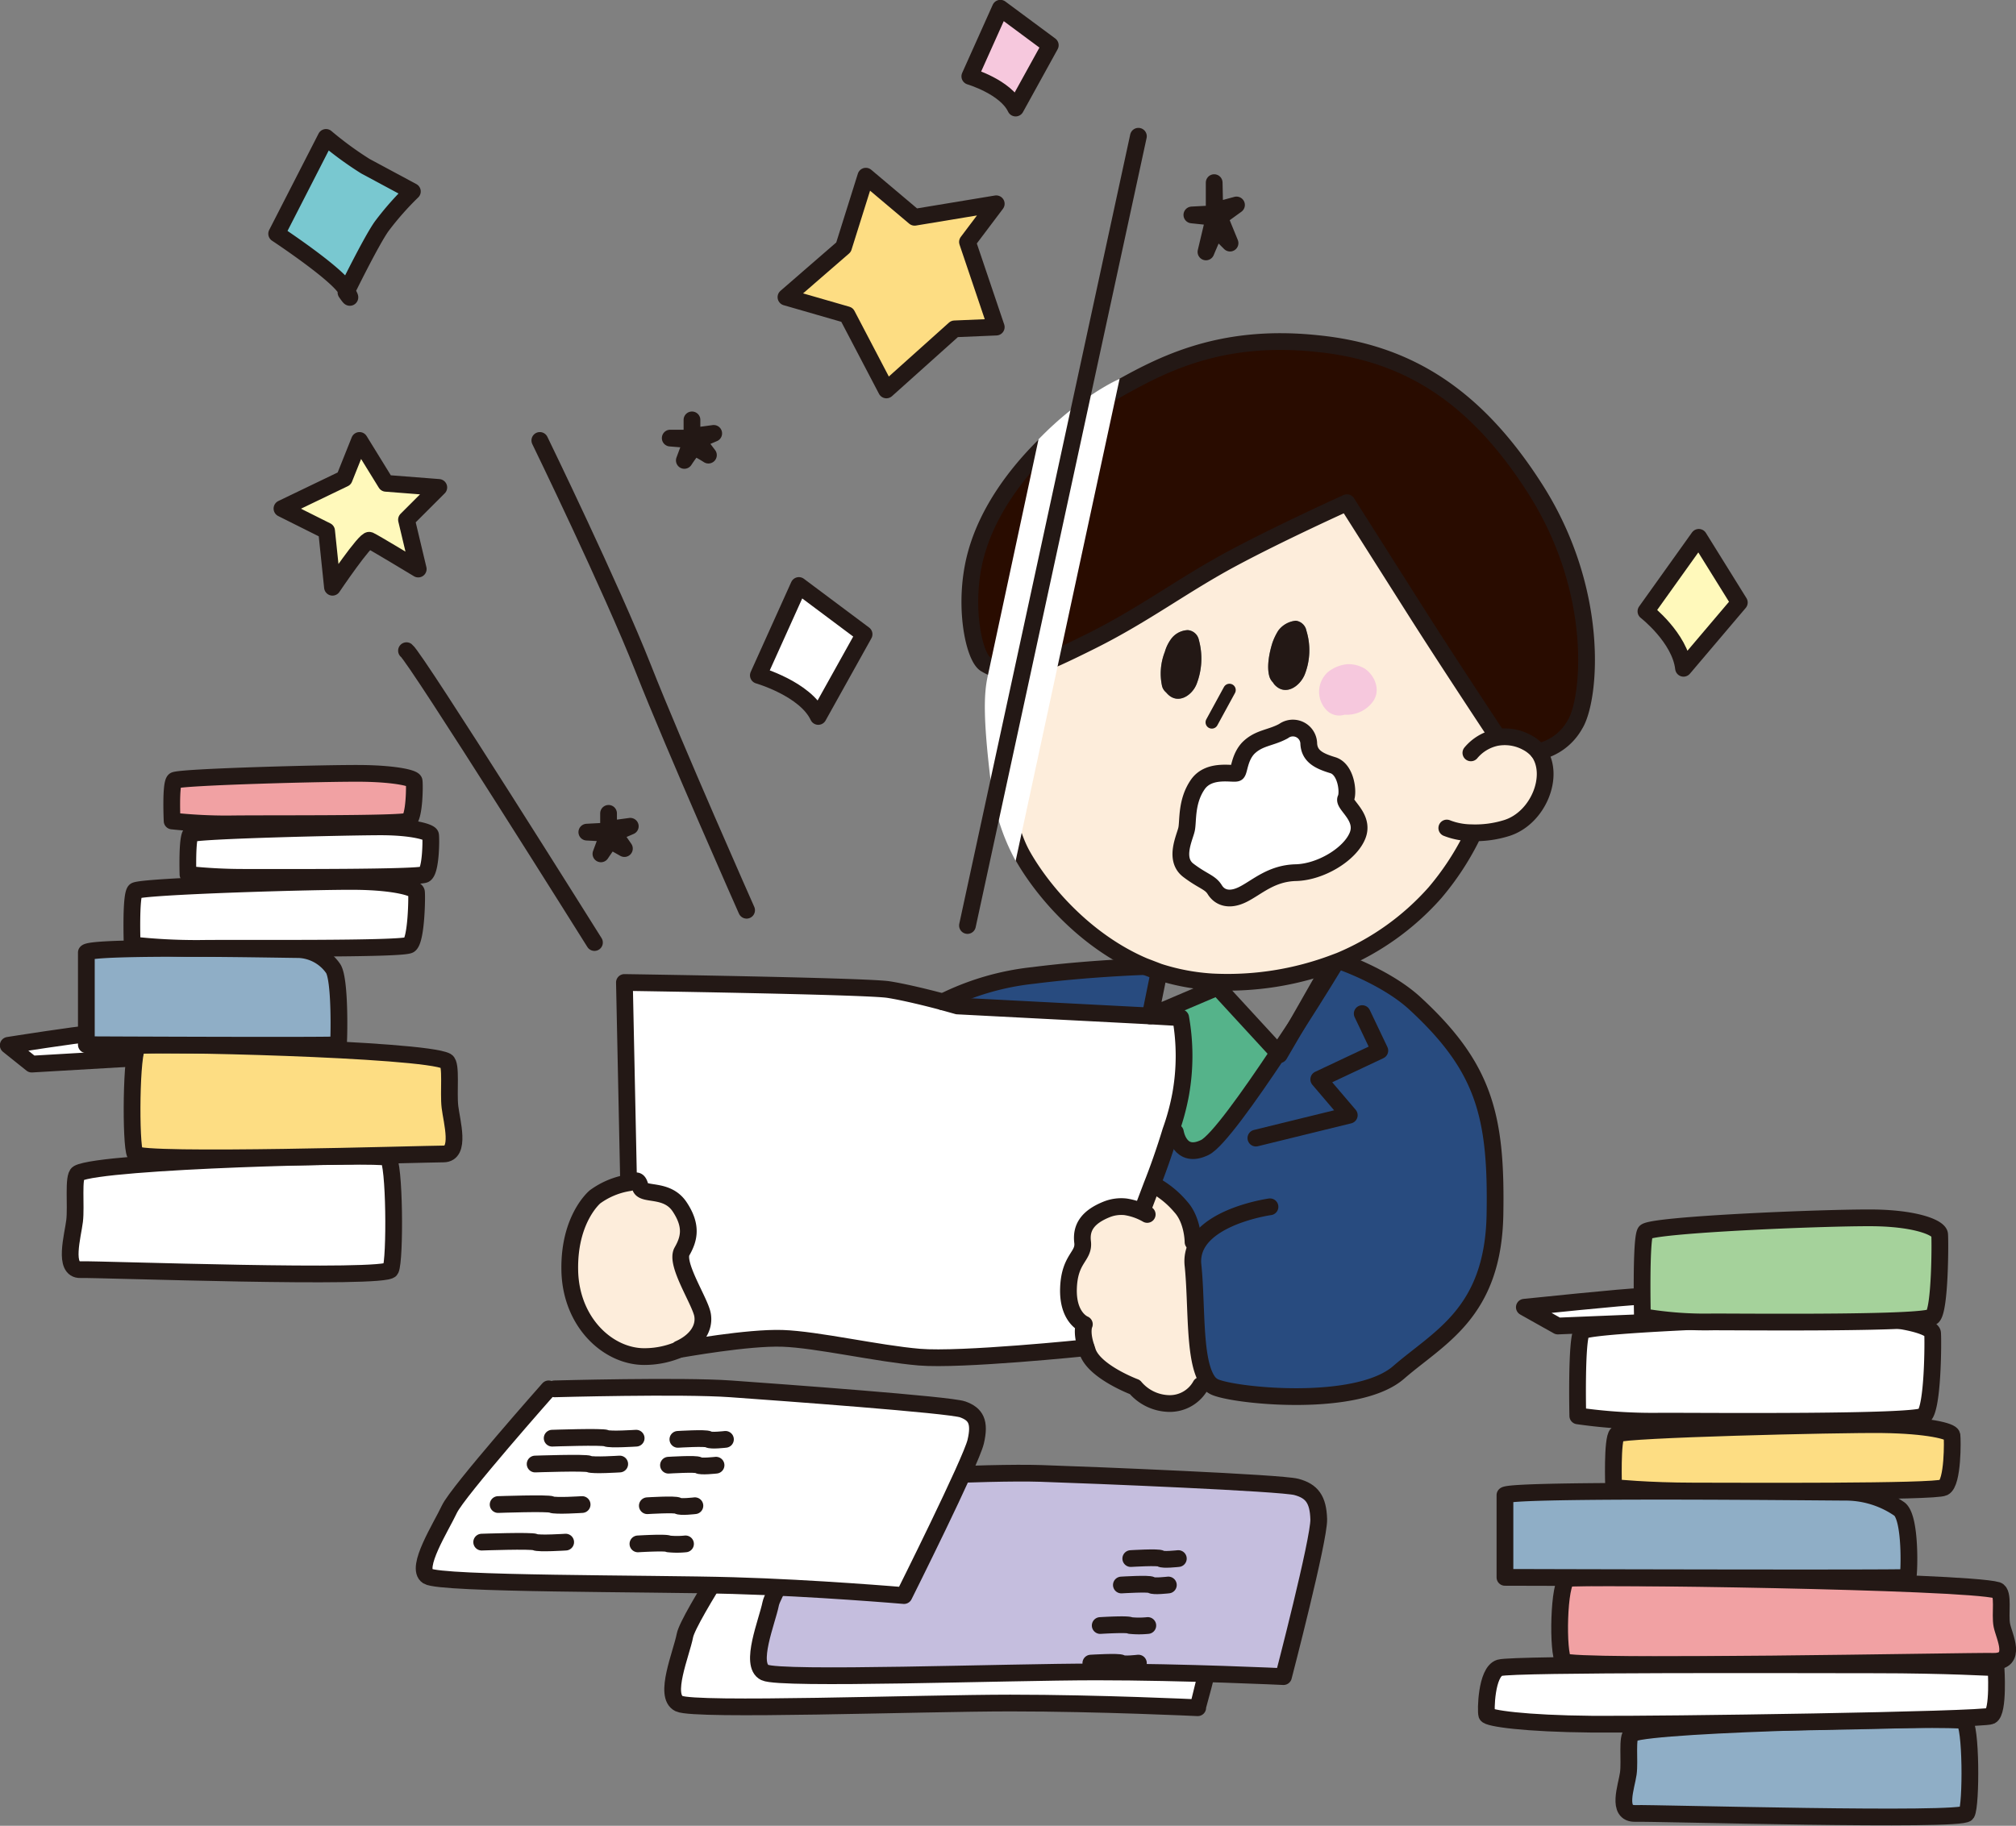 <svg xmlns="http://www.w3.org/2000/svg" viewBox="0 0 343.2 310.9">
  <rect x="0" y="0" width="343.2" height="310.9" fill="#808080" stroke="none"/>
  <defs>
    <style>
      .cls-1, .cls-13 {
        fill: #fff;
      }

      .cls-1, .cls-16, .cls-17, .cls-2, .cls-3, .cls-4, .cls-5, .cls-6, .cls-7, .cls-8, .cls-9 {
        stroke: #231815;
        stroke-linecap: round;
        stroke-linejoin: round;
      }

      .cls-1, .cls-17, .cls-2, .cls-3, .cls-4, .cls-5, .cls-6, .cls-7, .cls-8, .cls-9 {
        stroke-width: 2.85px;
      }

      .cls-2 {
        fill: #c5bede;
      }

      .cls-16, .cls-3 {
        fill: none;
      }

      .cls-4 {
        fill: #fff9bb;
      }

      .cls-18, .cls-5 {
        fill: #f6c8dd;
      }

      .cls-6 {
        fill: #fddd83;
      }

      .cls-7 {
        fill: #8faec6;
      }

      .cls-8 {
        fill: #f1a1a3;
      }

      .cls-9 {
        fill: #79c8d0;
      }

      .cls-10 {
        fill: #290c00;
      }

      .cls-11 {
        fill: #fdeddb;
      }

      .cls-12 {
        fill: #284b7f;
      }

      .cls-14 {
        fill: #231815;
      }

      .cls-15 {
        fill: #55b38a;
      }

      .cls-16 {
        stroke-width: 2.14px;
      }

      .cls-17 {
        fill: #a5d29b;
      }
    </style>
  </defs>
  <g id="レイヤー_2" data-name="レイヤー 2">
    <g id="work">
      <g>
        <path class="cls-1" d="M14.9,176.1C14.1,176,1.4,178,1.4,178l4,3.2,17.1-1"/>
        <path class="cls-1" d="M129.3,257.2s-12.1,18.2-12.7,21.3-3.7,10.3-1,11.6,41.2-.1,56.4-.1,31.9.8,31.9.8S210,267.4,210,264s-1.3-4.8-3.9-5.5-34.3-2-43.5-2.3-32.3,1-32.3,1"/>
        <path class="cls-2" d="M143.9,251.9s-12.1,18.2-12.7,21.2-3.7,10.4-1,11.7,41.2-.1,56.4-.1,31.9.8,31.9.8,6.1-23.4,6-26.8-1.2-4.8-3.8-5.5-34.3-2-43.5-2.3-32.3,1-32.3,1"/>
        <path class="cls-3" d="M185.7,283.2s4.8-.3,5.2,0,2.9,0,2.9,0"/>
        <path class="cls-3" d="M187.3,276.8s4.8-.3,5.1,0a14.9,14.9,0,0,0,3,0"/>
        <path class="cls-3" d="M190.9,269.9s4.8-.3,5.1,0,2.9,0,2.9,0"/>
        <path class="cls-3" d="M192.5,265.4s4.8-.3,5.1,0,3,0,3,0"/>
        <path class="cls-4" d="M289.2,91.5l-9,12.6s5.8,4.5,6.4,9.7l9.5-11.2Z"/>
        <path class="cls-1" d="M136,99.7,129.1,115s8,2.3,10.2,7l7.8-14Z"/>
        <path class="cls-5" d="M170.3,1.4,165.1,13s6.1,1.8,7.8,5.4l5.9-10.7Z"/>
        <path class="cls-1" d="M93.4,236.5S77.9,254,76.5,257s-5.9,10-3.7,11.4,38,1.2,52,1.6,29.1,1.7,29.1,1.7,11.4-22.8,12.2-26.2,0-4.7-2.2-5.5-31.1-2.9-39.5-3.5-30,0-30,0"/>
        <path class="cls-3" d="M82,262.6s8.5-.3,9.1,0,5.2,0,5.2,0"/>
        <path class="cls-3" d="M84.8,256.2s8.5-.3,9.1,0,5.2,0,5.2,0"/>
        <path class="cls-3" d="M91.1,249.3s8.6-.3,9.2,0,5.2,0,5.2,0"/>
        <path class="cls-3" d="M94,244.9s8.6-.3,9.2,0,5.1,0,5.1,0"/>
        <path class="cls-3" d="M108.6,262.9s4.9-.3,5.2,0a14,14,0,0,0,2.9,0"/>
        <path class="cls-3" d="M110.2,256.4s4.8-.3,5.2,0,2.9,0,2.9,0"/>
        <path class="cls-3" d="M113.8,249.5s4.8-.3,5.1,0,3,0,3,0"/>
        <path class="cls-3" d="M115.4,245.1s4.8-.3,5.2,0,2.9,0,2.9,0"/>
        <path class="cls-3" d="M69.2,110.8c1.6,1.2,32,49.7,32,49.7"/>
        <path class="cls-1" d="M13.3,199.8c-.9.5-.3,5.6-.6,8.1s-2,8.4,1,8.3,52,1.7,52.8,0,.7-18.4-.5-19.1S17.2,197.6,13.3,199.8Z"/>
        <path class="cls-6" d="M76,180.7c.9.5.3,5.3.6,7.8s1.9,8-1.1,8-51.7,1.5-52.5,0-.7-17.8.5-18.4S72.1,178.6,76,180.7Z"/>
        <path class="cls-7" d="M14.7,162.2v15.7s42.8.2,42.9,0,.4-11.1-.9-13a7.5,7.5,0,0,0-5.8-3.2C48.7,161.7,15.7,161,14.7,162.2Z"/>
        <path class="cls-1" d="M22.5,160.9s-.3-8.4.5-9.2,31.5-1.7,37.9-1.6,9.9,1.1,10,1.8,0,8.2-1.2,9-29.1.5-35.8.6A99.6,99.6,0,0,1,22.5,160.9Z"/>
        <path class="cls-1" d="M32,148.9s-.2-6.3.5-6.9,26.8-1.2,32.3-1.2,8.4.9,8.5,1.4.1,6.1-1,6.7-24.8.5-30.5.5A89.7,89.7,0,0,1,32,148.9Z"/>
        <path class="cls-8" d="M29.3,139.8s-.3-6.3.4-6.9,26.9-1.3,32.3-1.2,8.4.8,8.5,1.3.1,6.2-1,6.8-24.8.4-30.5.5A86.5,86.5,0,0,1,29.3,139.8Z"/>
        <path class="cls-7" d="M277.8,295.2c-.9.5-.3,4.6-.6,6.8s-2.1,6.9,1.2,6.8,55.6,1.4,56.4,0,.8-15.2-.5-15.8S282,293.4,277.8,295.2Z"/>
        <path class="cls-8" d="M340,270.8c1.2.4.4,4.1.8,6s2.7,6.2-1.5,6.1-72,1.3-73.1,0-.9-13.6.7-14.1S334.5,269.2,340,270.8Z"/>
        <path class="cls-7" d="M256.2,254.6v14s68.4.2,68.6,0,.6-9.9-1.4-11.6a16.1,16.1,0,0,0-9.3-2.9C310.6,254.1,257.7,253.5,256.2,254.6Z"/>
        <path class="cls-1" d="M268.6,241.1s-.3-13.1.7-14.4,39.3-2.6,47.3-2.4S328.9,226,329,227s.1,12.9-1.5,14.1-36.2.9-44.6.9A89.7,89.7,0,0,1,268.6,241.1Z"/>
        <path class="cls-6" d="M274.7,253.3s-.3-8.3.6-9.1,37.6-1.7,45.2-1.6,11.7,1.1,11.8,1.8.2,8.1-1.4,8.9-34.6.6-42.5.6S274.7,253.3,274.7,253.3Z"/>
        <path class="cls-1" d="M339.8,284s.5,7.5-.9,8.2-56.5,1.5-67.9,1.4-17.7-1-17.9-1.6-.1-7.3,2.2-8,52-.5,64-.5S339.8,284,339.8,284Z"/>
        <path class="cls-1" d="M278.9,220.8c-1.1-.1-19.4,1.8-19.4,1.8l5.7,3.2,24.6-1"/>
        <path class="cls-3" d="M91.9,75s12.2,25.1,17.6,38.8S127.1,155,127.1,155"/>
        <path class="cls-9" d="M55.5,23.4,47.1,39.8s10.3,6.8,11.8,9.5,0,.5,0,.5S63.2,41,65,38.5a51,51,0,0,1,5.2-5.9l-8-4.3A58.8,58.8,0,0,1,55.5,23.4Z"/>
        <polygon class="cls-6" points="147.4 30 143.6 42.1 133.8 50.6 144.2 53.6 150.9 66.4 162.5 56 169.6 55.7 164.7 41.2 169.6 34.7 155.7 37 147.4 30"/>
        <path class="cls-4" d="M61.2,75l-2.6,6.5L48,86.6l7.6,3.8,1,9.6s5.6-8.3,6.3-8,8.3,4.9,8.3,4.9l-2-8.4L74.7,83l-9-.7Z"/>
        <path class="cls-3" d="M117.8,71.5v3.1h-3.7l3.7.3-1.3,3.5s1.5-2.3,1.8-2.2a23.6,23.6,0,0,1,2.3,1.3L118.7,75l2.8-1.2-3.7.5Z"/>
        <path class="cls-3" d="M103.6,138.5v3l-3.7.2,3.7.2-1.3,3.5s1.5-2.3,1.7-2.2l2.3,1.3-1.8-2.6,2.8-1.2-3.7.5Z"/>
        <path class="cls-3" d="M206.7,31.1v5.3l-3.8.2,3.8.4-1.4,5.9s1.6-3.9,1.8-3.8l2.3,2.3L207.6,37l2.9-2.1-3.7,1Z"/>
        <g>
          <g>
            <path class="cls-10" d="M170.8,114.3a10.4,10.4,0,0,1-3-1.2c-2-1.1-4-10.3-1.6-18.9,4.1-14.6,19-25,23-27.3,7.8-4.4,17.9-10.2,35-8.4,15.1,1.5,26.7,8.6,36.8,24.2,11.7,17.9,9.7,36.6,7.1,40.7a9.4,9.4,0,0,1-6.2,4.6,6.4,6.4,0,0,0-2-1.6,7.9,7.9,0,0,0-5.2-.8l-.2-.8s-8.6-13-13.6-20.9L229.3,85.6s-11,5-19.5,9.5-14.1,9.1-23.9,14S173.6,114.8,170.8,114.3Z"/>
            <path class="cls-11" d="M250.4,141.8v1a46.9,46.9,0,0,1-6.1,9.2,44.6,44.6,0,0,1-16.2,11.6l-.8.3a51.5,51.5,0,0,1-21,3.3,36.8,36.8,0,0,1-9-1.7l-2.6-1c-9.8-4.2-17-12.5-20.5-18.6-5.4-9.3-3.7-28.1-3.4-31.6,2.8.5,6.1-.7,15.1-5.2s15.5-9.5,23.9-14,19.5-9.5,19.5-9.5l11.6,18.3c5,7.9,13.6,20.9,13.6,20.9l.2.8a7.9,7.9,0,0,1,5.2.8,6.4,6.4,0,0,1,2,1.6c2.9,4,0,11.3-5.4,13A17.9,17.9,0,0,1,250.4,141.8Zm-19.3.5c1.3-3.3-2.5-5.3-2-6.3s.1-5-2.2-5.7-4-1.5-4.1-3.7a2.7,2.7,0,0,0-4.3-2.1c-2.2,1.2-4.2,1.1-6,2.9s-1.5,3.8-1.9,4.2-4.7-.9-6.7,2-1.6,6.2-1.9,7.6-2.2,5.1.3,7,3.7,2,4.5,3.3,2.4,2,4.8.8,4.8-3.6,9-3.7S229.8,145.5,231.1,142.3Zm-9-27.4a11.3,11.3,0,0,0,.3-7.5,2.1,2.1,0,0,0-1.8-1.7,4.2,4.2,0,0,0-3,1.7,10.2,10.2,0,0,0-1,2.1c-.5,1.6-1,4-.5,5.7a2.4,2.4,0,0,0,.6,1l.2.3C218.7,118.6,221.2,117,222.1,114.9Zm-18.4,1.6a12,12,0,0,0,.4-7.5,2.1,2.1,0,0,0-1.9-1.7,3.7,3.7,0,0,0-2.9,1.6,6.8,6.8,0,0,0-1,2.1,10.1,10.1,0,0,0-.5,5.7,2,2,0,0,0,.6,1.1l.2.2C200.4,120.1,202.9,118.5,203.7,116.5Z"/>
            <path class="cls-12" d="M203.9,211.7l-.8-.2s0-3.7-2.1-6a15.8,15.8,0,0,0-4-3.4l-.9-.3c1-2.5,2.2-5.9,3.2-9.2l.8.2s.7,4.7,5,2.6c2.1-1,7.5-8.6,12.5-16.1l.2.3,2.8-4.8c3.8-5.9,6.7-10.7,6.7-10.7v-.2l.8-.3h.1s7.6,2.6,12.5,7c12,11,14.1,19.3,13.8,36.1s-9.5,20.8-16.4,26.9-26.9,4.1-31,2.6a2.9,2.9,0,0,1-1.6-1.3c-2.3-3.6-1.7-12.6-2.4-19.5A6,6,0,0,1,203.9,211.7Z"/>
            <path class="cls-13" d="M229.1,136c-.5,1,3.3,3,2,6.3s-6.3,6.2-10.5,6.3-6.7,2.5-9,3.7-4,.4-4.8-.8-1.9-1.4-4.5-3.3-.6-5.7-.3-7-.1-4.6,1.9-7.6,6.2-1.7,6.7-2,.4-2.6,1.9-4.2,3.8-1.7,6-2.9a2.7,2.7,0,0,1,4.3,2.1c.1,2.2,1.8,3,4.1,3.7S229.7,135,229.1,136Z"/>
            <path class="cls-14" d="M222.4,107.4a11.3,11.3,0,0,1-.3,7.5c-.9,2.1-3.4,3.7-5.2,1.6l-.2-.3a2.4,2.4,0,0,1-.6-1c-.5-1.7,0-4.1.5-5.7a10.2,10.2,0,0,1,1-2.1,4.2,4.2,0,0,1,3-1.7A2.1,2.1,0,0,1,222.4,107.4Z"/>
            <path class="cls-15" d="M207.3,168.1l10.3,11.2c-5,7.5-10.4,15.1-12.5,16.1-4.3,2.1-5-2.6-5-2.6l-.8-.2a40.1,40.1,0,0,0,1.7-6.3,37.2,37.2,0,0,0,0-13l-5.2-.3Z"/>
            <path class="cls-11" d="M191.6,205.5h3.1l1.4-3.7.9.3a15.8,15.8,0,0,1,4,3.4c2.1,2.3,2.1,6,2.1,6l.8.2a6,6,0,0,0-.8,3.8c.7,6.9.1,15.9,2.4,19.5l-1.1.9a6,6,0,0,1-5.3,3.1,7.8,7.8,0,0,1-5.9-2.8s-6.7-2.5-8-5.9l-.3-.9c-.9-2.7-.3-3.9-.3-3.9s-2.9-1-2.7-6.2,2.7-5.3,2.4-7.8.9-4.3,4.2-5.6A6.7,6.7,0,0,1,191.6,205.5Z"/>
            <path class="cls-14" d="M204.1,109a12,12,0,0,1-.4,7.5c-.8,2-3.3,3.6-5.1,1.5l-.2-.2a2,2,0,0,1-.6-1.1,10.1,10.1,0,0,1,.5-5.7,6.8,6.8,0,0,1,1-2.1,3.7,3.7,0,0,1,2.9-1.6A2.1,2.1,0,0,1,204.1,109Z"/>
            <path class="cls-13" d="M160.5,170.6l2.5.7,32.8,1.7,5.2.3a37.2,37.2,0,0,1,0,13,40.1,40.1,0,0,1-1.7,6.3c-1,3.3-2.2,6.7-3.2,9.2l-1.4,3.7h-3.1a6.7,6.7,0,0,0-3.1.4c-3.3,1.3-4.5,3.1-4.2,5.6s-2.2,2.7-2.4,7.8,2.7,6.2,2.7,6.2-.6,1.2.3,3.9c0,0-21.3,2.1-28.4,1.6s-17.2-3-23.3-3.2-16.9,1.8-17.6,1.9c2.9-1.3,4.4-3.5,4-5.8s-4.7-8.7-3.5-10.8,1.8-4.3-.4-7.6-6.3-1.8-6.7-3.4-.9-.9-1.9-.7v-.6l-.7-33.5s40.7.6,44.9,1.2C153.8,168.9,157.9,169.9,160.5,170.6Z"/>
            <path class="cls-12" d="M197.3,165.5h0l-1.5,7.4L163,171.3l-2.5-.7a45.1,45.1,0,0,1,15.4-4.5c9.4-1.2,18.7-1.5,18.7-1.5h.1Z"/>
            <path class="cls-11" d="M119.6,223.9c.4,2.3-1.1,4.5-4,5.8h0A15,15,0,0,1,110,231c-6.3.2-12.8-5.7-13-14.6s4.3-12.6,4.3-12.6a13.3,13.3,0,0,1,5.8-2.4c1-.2,1.8,0,1.9.7s4.5.1,6.7,3.4,1.6,5.4.4,7.6S119,220.3,119.6,223.9Z"/>
          </g>
          <g>
            <path class="cls-3" d="M250.4,128.2a7.7,7.7,0,0,1,4.3-2.6,7.9,7.9,0,0,1,5.2.8,6.4,6.4,0,0,1,2,1.6c2.9,4,0,11.3-5.4,13a17.9,17.9,0,0,1-6.1.8,11.6,11.6,0,0,1-4.1-.8"/>
            <path class="cls-3" d="M261.9,128h0a9.4,9.4,0,0,0,6.2-4.6c2.6-4.1,4.6-22.8-7.1-40.7C250.9,67.1,239.3,60,224.2,58.5c-17.1-1.8-27.2,4-35,8.4-4,2.3-18.9,12.7-23,27.3-2.4,8.6-.4,17.8,1.6,18.9a10.4,10.4,0,0,0,3,1.2c2.8.5,6.1-.7,15.1-5.2s15.5-9.5,23.9-14,19.5-9.5,19.5-9.5l11.6,18.3c5,7.9,13.6,20.9,13.6,20.9"/>
            <line class="cls-16" x1="209.3" y1="117.5" x2="206.3" y2="123"/>
            <path class="cls-3" d="M212.5,127.4c-1.5,1.6-1.5,3.8-1.9,4.2s-4.7-.9-6.7,2-1.6,6.2-1.9,7.6-2.2,5.1.3,7,3.7,2,4.5,3.3,2.4,2,4.8.8,4.8-3.6,9-3.7,9.2-3.1,10.5-6.3-2.5-5.3-2-6.3.1-5-2.2-5.7-4-1.5-4.1-3.7a2.7,2.7,0,0,0-4.3-2.1C216.3,125.7,214.3,125.6,212.5,127.4Z"/>
            <path class="cls-3" d="M203.1,211.5s0-3.7-2.1-6a15.8,15.8,0,0,0-4-3.4"/>
            <path class="cls-3" d="M195.3,206.8a10.6,10.6,0,0,0-3.7-1.3,6.7,6.7,0,0,0-3.1.4c-3.3,1.3-4.5,3.1-4.2,5.6s-2.2,2.7-2.4,7.8,2.7,6.2,2.7,6.2-.6,1.2.3,3.9l.3.9c1.3,3.4,8,5.9,8,5.9a7.8,7.8,0,0,0,5.9,2.8,6,6,0,0,0,5.3-3.1"/>
            <path class="cls-3" d="M216.2,205.5s-9.4,1.3-12.3,6.2a6,6,0,0,0-.8,3.8c.7,6.9.1,15.9,2.4,19.5a2.9,2.9,0,0,0,1.6,1.3c4.1,1.5,24.1,3.4,31-2.6s16.1-10.1,16.4-26.9-1.8-25.1-13.8-36.1c-4.9-4.4-12.5-7-12.5-7"/>
            <path class="cls-3" d="M115.6,229.7c2.9-1.3,4.4-3.5,4-5.8s-4.7-8.7-3.5-10.8,1.8-4.3-.4-7.6-6.3-1.8-6.7-3.4-.9-.9-1.9-.7a13.3,13.3,0,0,0-5.8,2.4s-4.5,3.7-4.3,12.6,6.7,14.8,13,14.6a15,15,0,0,0,5.6-1.2"/>
            <path class="cls-3" d="M194.7,205.5l1.4-3.7c1-2.5,2.2-5.9,3.2-9.2a40.1,40.1,0,0,0,1.7-6.3,37.2,37.2,0,0,0,0-13l-5.2-.3L163,171.3l-2.5-.7c-2.6-.7-6.7-1.7-9.3-2.1-4.2-.6-44.9-1.2-44.9-1.2l.7,33.5"/>
            <path class="cls-3" d="M160.5,170.6h0a45.1,45.1,0,0,1,15.4-4.5c9.4-1.2,18.7-1.5,18.7-1.5"/>
            <polyline class="cls-3" points="197.3 165.6 195.8 173 207.3 168.1 217.6 179.3 217.8 179.6 220.6 174.8 225.9 165.5"/>
            <path class="cls-3" d="M200.1,192.8s.7,4.7,5,2.6c2.1-1,7.5-8.6,12.5-16.1l3-4.5c3.8-5.9,6.7-10.7,6.7-10.7"/>
            <polyline class="cls-3" points="231.9 172.6 234.9 178.9 224.5 183.8 229.7 189.9 213.8 193.8"/>
            <path class="cls-3" d="M170.9,113.7a2.8,2.8,0,0,1-.1.6c-.3,3.5-2,22.3,3.4,31.6,3.5,6.1,10.7,14.4,20.5,18.6l2.6,1a36.8,36.8,0,0,0,9,1.7,51.5,51.5,0,0,0,21-3.3l.8-.3A44.6,44.6,0,0,0,244.3,152a46.9,46.9,0,0,0,6.1-9.2"/>
            <path class="cls-3" d="M115.6,229.8h0c.7-.1,11.7-2.1,17.6-1.9s16.2,2.6,23.3,3.2,28.4-1.6,28.4-1.6"/>
          </g>
        </g>
        <path class="cls-17" d="M279.6,224.2s-.3-13.1.5-14.4,33-2.6,39.7-2.4,10.3,1.7,10.4,2.8.1,12.8-1.2,14-30.4.9-37.4.9A63,63,0,0,1,279.6,224.2Z"/>
        <path class="cls-13" d="M176.8,74.8l-8.6,40.1c-.7,3-.9,7.1.5,18.5a36.8,36.8,0,0,0,4.2,13.2l17.7-82.1S184.1,67.3,176.8,74.8Z"/>
        <line class="cls-3" x1="193.8" y1="23.2" x2="164.7" y2="157.6"/>
        <path class="cls-18" d="M232.4,113.9a5.4,5.4,0,0,0-3-.8,6.1,6.1,0,0,0-3.4,1.4,4.5,4.5,0,0,0-.2,6.4,3,3,0,0,0,3.1.8,5.5,5.5,0,0,0,4.8-2.2C235.1,117.6,234.1,115.1,232.4,113.9Z"/>
      </g>
    </g>
  </g>
</svg>
